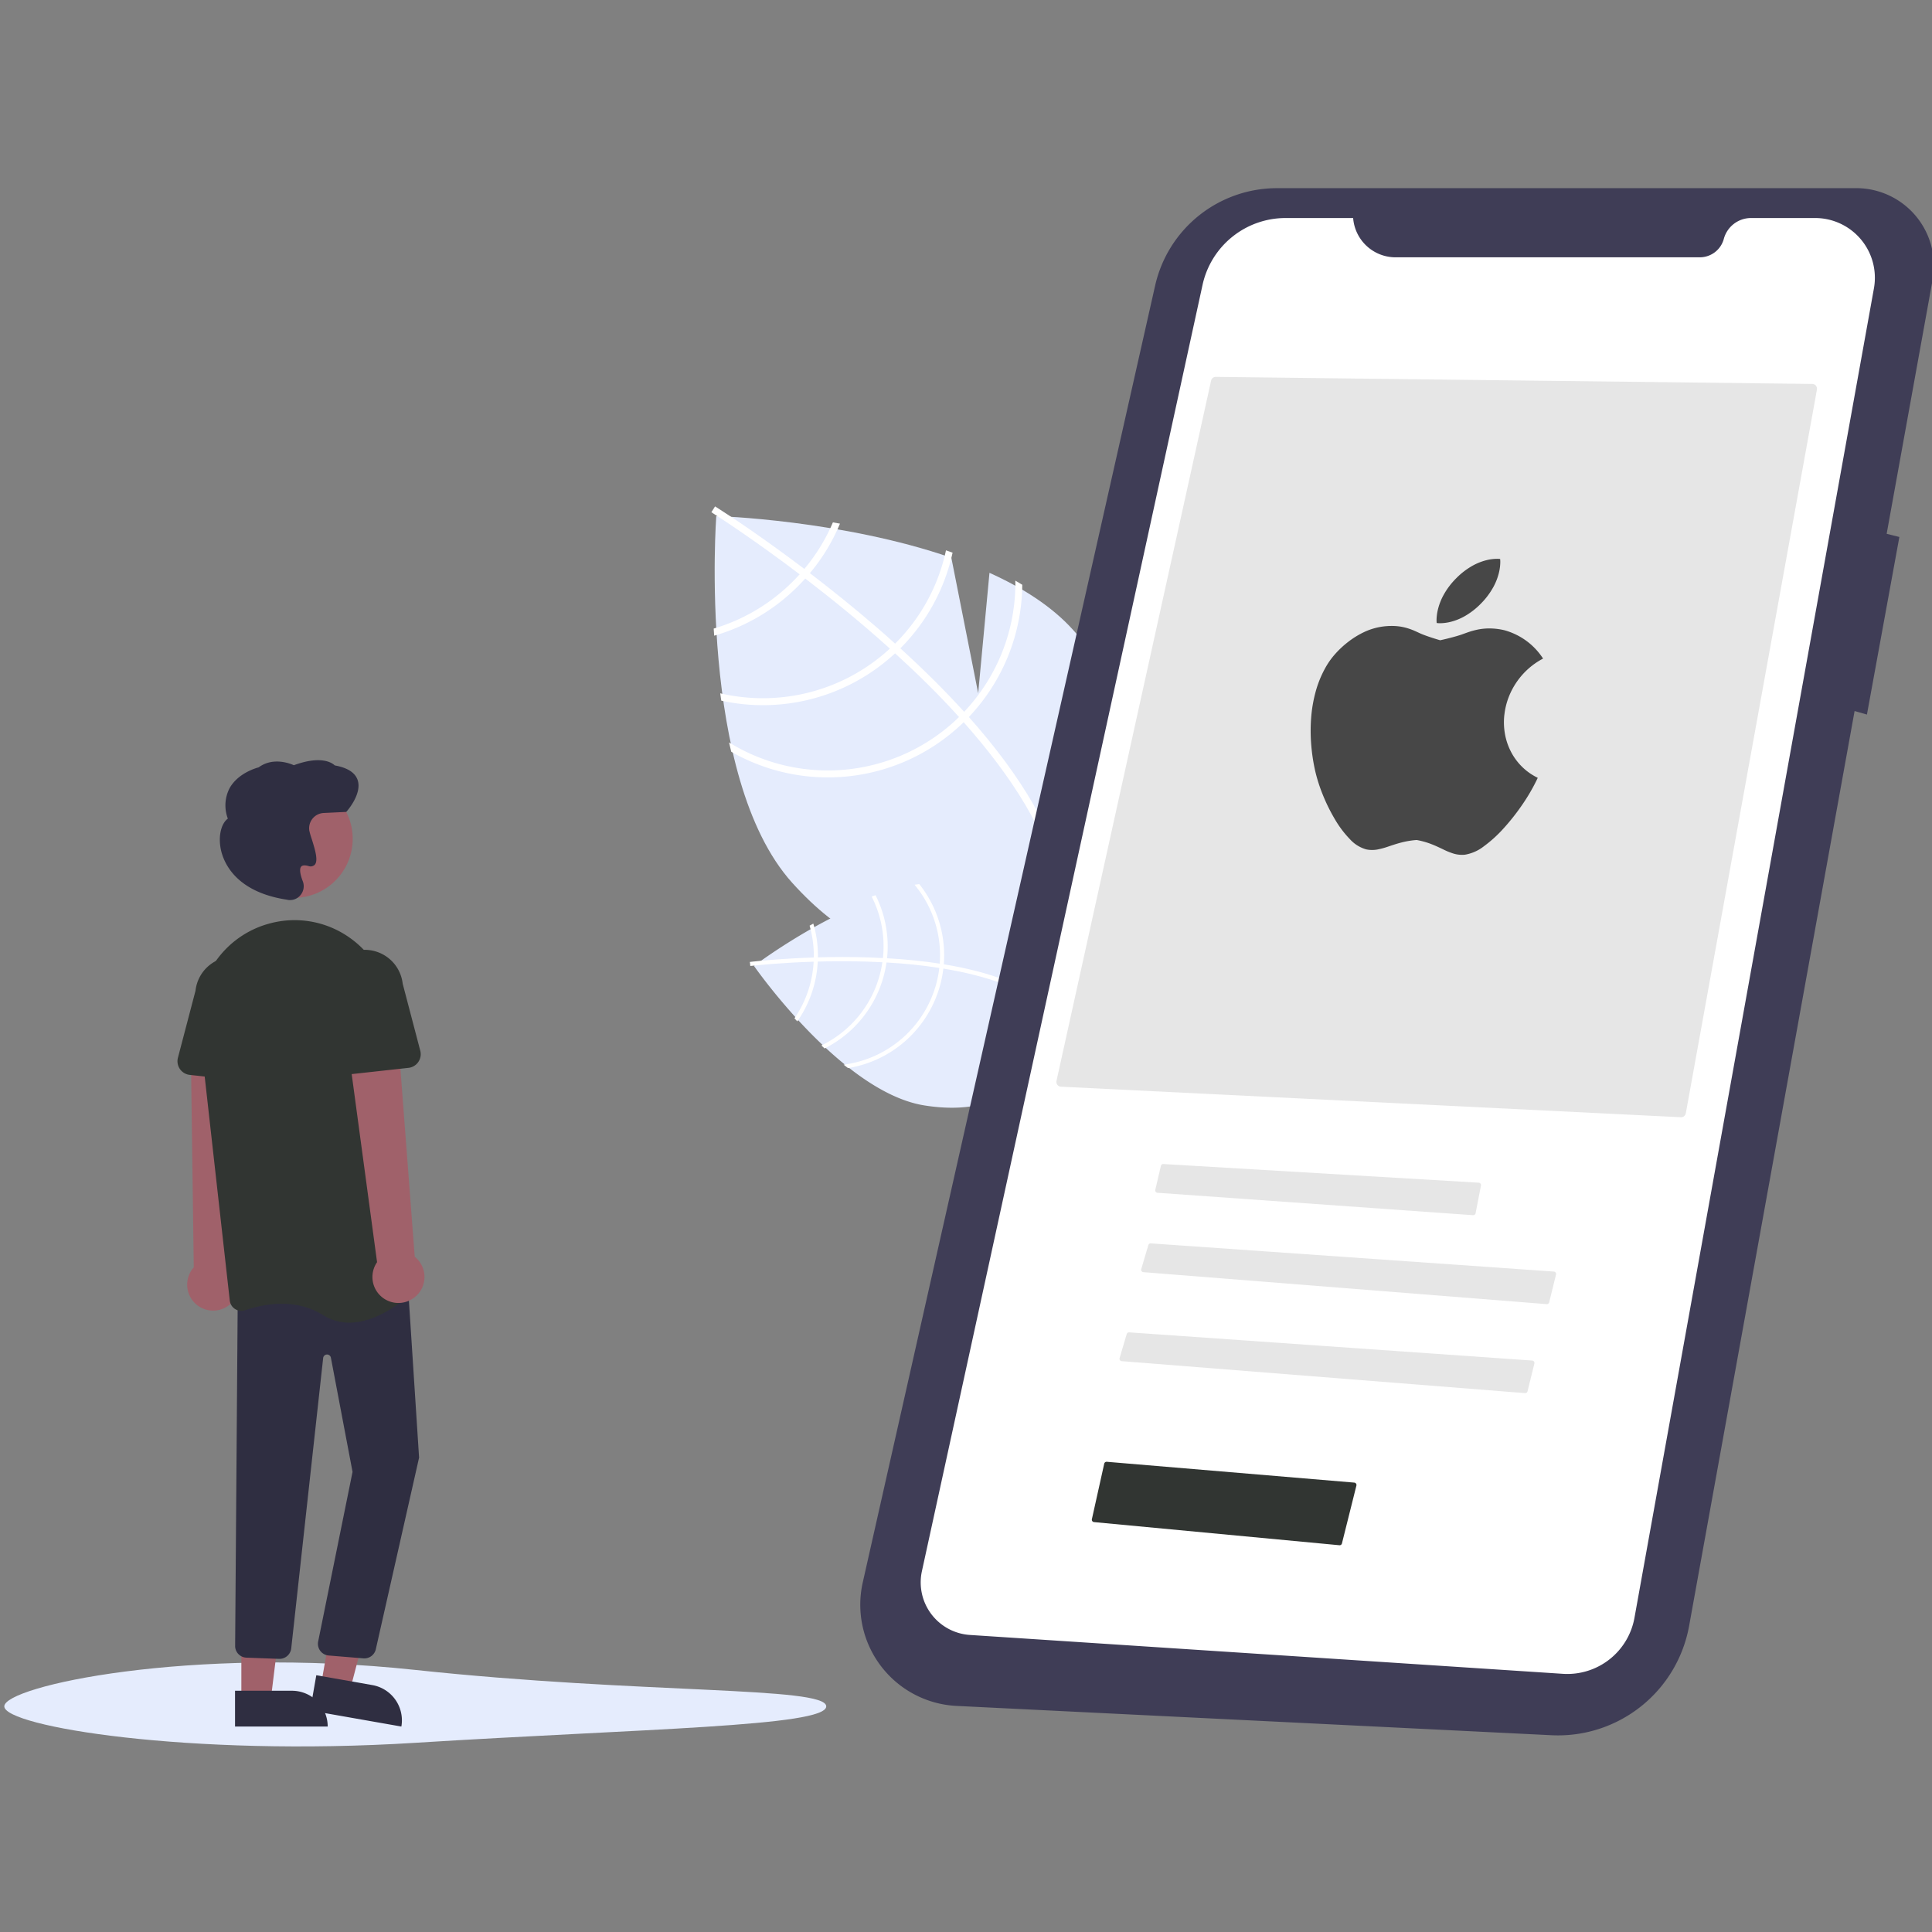 <svg xmlns="http://www.w3.org/2000/svg" xmlns:xlink="http://www.w3.org/1999/xlink" width="512" height="512" viewBox="0 0 512 512">
  <rect x="0" y="0" width="512" height="512" fill="#808080" stroke="none"/>
  <defs>
    <clipPath id="clip-commitment_">
      <rect width="512" height="512"/>
    </clipPath>
  </defs>
  <g id="commitment_" data-name="commitment " clip-path="url(#clip-commitment_)">
    <g id="Group_11" data-name="Group 11">
      <g id="Group_12" data-name="Group 12" transform="translate(9 -40)">
        <path id="Path_4319" data-name="Path 4319" d="M830.745,94.837l-23.572,21.706L825.91,85.109c-14.758-26.768-38.9-49.9-38.9-49.9s-50.082,47.983-50.082,85.7S759.346,171.8,787.01,171.8s50.076-13.151,50.076-50.889C837.087,112.514,834.6,103.606,830.745,94.837Z" transform="translate(-427.601 677.203) rotate(-42)" fill="#e5ecfd"/>
        <path id="Path_4319-2" data-name="Path 4319" d="M55.175,35.068,41.312,47.834l11.02-18.487C43.652,13.6,29.454,0,29.454,0S0,28.22,0,50.4,13.184,80.33,29.454,80.33,58.9,72.6,58.9,50.4A38.935,38.935,0,0,0,55.175,35.068Z" transform="translate(186.204 325.067) rotate(-81)" fill="#e5ecfd"/>
        <path id="Path_4320" data-name="Path 4320" d="M830.3,116.477v1.841c-.114,21.611-3.783,38.457-10.907,50.34-.1.177-.214.34-.315.517l-.8-.485-.763-.479c7.931-12.823,10.717-30.942,10.844-49.8V116.57c0-7.981-.517-16.051-1.3-23.894-.057-.63-.12-1.223-.183-1.841C825.8,80.486,824.232,70.6,822.63,62.014c-.113-.63-.233-1.21-.353-1.809-2.768-14.5-5.6-25.041-6.241-27.374-.069-.284-.12-.441-.126-.479l.876-.246h0l.883-.246c0,.038.164.561.422,1.538,1.028,3.663,3.549,13.554,6.071,26.6.107.593.227,1.2.34,1.8,1.3,6.973,2.585,14.759,3.6,22.929q.391,3.083.687,6.077c.076.63.139,1.229.2,1.835Q830.252,105.363,830.3,116.477Z" transform="translate(-448.464 697.653) rotate(-42)" fill="#fff"/>
        <path id="Path_4320-2" data-name="Path 4320" d="M8.463,49.765v1.083C8.4,63.557,6.238,73.465,2.048,80.453c-.059.1-.126.2-.185.3l-.47-.285L.944,80.19c4.664-7.541,6.3-18.2,6.378-29.288V49.819c0-4.694-.3-9.44-.765-14.052-.034-.371-.071-.719-.108-1.083-.633-6.086-1.555-11.9-2.5-16.95-.066-.371-.137-.712-.208-1.064C2.117,8.142.451,1.943.074.571.034.4,0,.312,0,.289L.515.145h0L1.034,0c0,.022.1.33.248.9.6,2.154,2.087,7.971,3.57,15.644.063.349.134.706.2,1.059.767,4.1,1.52,8.68,2.117,13.485q.23,1.813.4,3.574c.045.371.082.723.118,1.079Q8.435,43.228,8.463,49.765Z" transform="translate(189.559 295.948) rotate(-81)" fill="#fff"/>
        <path id="Path_4321" data-name="Path 4321" d="M811.653,73.965c-.63.082-1.261.17-1.891.233a50.88,50.88,0,0,1-5.188.265A49.351,49.351,0,0,1,783.22,69.64l-1.16,1.488a51.274,51.274,0,0,0,22.526,5.188,52.55,52.55,0,0,0,5.542-.3c.63-.063,1.261-.145,1.891-.24A50.549,50.549,0,0,0,826.7,71.363l-1.173-1.5a49.274,49.274,0,0,1-13.87,4.1Z" transform="translate(-448.509 678.907) rotate(-42)" fill="#fff"/>
        <path id="Path_4321-2" data-name="Path 4321" d="M17.4,2.544c-.371.048-.742.1-1.112.137a29.922,29.922,0,0,1-3.051.156A29.024,29.024,0,0,1,.682,0L0,.875A30.156,30.156,0,0,0,13.248,3.926a30.906,30.906,0,0,0,3.259-.176c.371-.037.742-.085,1.112-.141a29.728,29.728,0,0,0,8.632-2.6l-.69-.882A28.979,28.979,0,0,1,17.4,2.542Z" transform="translate(201.431 310.535) rotate(-81)" fill="#fff"/>
        <path id="Path_4322" data-name="Path 4322" d="M810.349,112.927c-.63,0-1.261.05-1.891.05h-.586A49.653,49.653,0,0,1,767.1,91.7c-.366.542-.738,1.084-1.091,1.639a51.488,51.488,0,0,0,41.848,21.492h.769c.63,0,1.261,0,1.891-.05A51.185,51.185,0,0,0,837.8,105.2q-.435-.813-.889-1.627a49.307,49.307,0,0,1-26.567,9.349Z" transform="translate(-449.557 668.88) rotate(-42)" fill="#fff"/>
        <path id="Path_4322-2" data-name="Path 4322" d="M26.077,12.484c-.371,0-.742.029-1.112.029H24.62A29.2,29.2,0,0,1,.642,0C.426.319.208.638,0,.964A30.281,30.281,0,0,0,24.612,13.6h.452c.371,0,.742,0,1.112-.029A30.1,30.1,0,0,0,42.222,7.94q-.256-.478-.523-.957a29,29,0,0,1-15.625,5.5Z" transform="translate(208.578 317.693) rotate(-81)" fill="#fff"/>
        <path id="Path_4323" data-name="Path 4323" d="M807.7,145.181c-.63.057-1.261.1-1.935.12s-1.381.044-2.068.044a49.8,49.8,0,0,1-47.73-35.815c-.416.744-.832,1.482-1.223,2.225A51.6,51.6,0,0,0,803.7,147.186c.687,0,1.381,0,2.062-.044s1.292-.057,1.942-.1a51.456,51.456,0,0,0,33.962-16.574c-.2-.681-.416-1.355-.63-2.036A49.628,49.628,0,0,1,807.7,145.181Z" transform="translate(-450.871 661.196) rotate(-42)" fill="#fff"/>
        <path id="Path_4323-2" data-name="Path 4323" d="M31.144,20.967c-.371.034-.742.056-1.138.071s-.812.026-1.216.026A29.288,29.288,0,0,1,.719,0C.475.438.23.872,0,1.309A30.347,30.347,0,0,0,28.79,22.146c.4,0,.812,0,1.213-.026s.76-.034,1.142-.059a30.262,30.262,0,0,0,19.974-9.747c-.118-.4-.245-.8-.371-1.2A29.187,29.187,0,0,1,31.144,20.967Z" transform="translate(214.454 322.852) rotate(-81)" fill="#fff"/>
      </g>
      <g id="Group_6" data-name="Group 6" transform="translate(-230.082 -74.634)">
        <path id="Path_80" data-name="Path 80" d="M851.314,124.769H697.968a32.6,32.6,0,0,0-31.8,25.43L588.684,493.88a26.346,26.346,0,0,0,24.405,32.109l157.643,7.767A34.807,34.807,0,0,0,806.7,505.187L850.651,262.2l3.27.934,8.413-46.055-3.366-.841,12.269-67.827a20.071,20.071,0,0,0-19.916-23.644Z" transform="translate(-129.476 0.231)" fill="#3f3d56" stroke="#3f3d56" stroke-width="1"/>
        <path id="Path_81" data-name="Path 81" d="M726.98,136.4h-17.9a22.528,22.528,0,0,0-22.01,17.725L612.7,495a13.957,13.957,0,0,0,12.727,16.9l157.13,10.3a18.079,18.079,0,0,0,18.975-14.835l63.464-352.331A15.835,15.835,0,0,0,849.409,136.4h-16.98a7.473,7.473,0,0,0-7.216,5.53h0a6.6,6.6,0,0,1-6.373,4.882H738.227A11.28,11.28,0,0,1,726.98,136.4Z" transform="translate(-138.302 -3.987)" fill="#fff"/>
        <path id="Path_93" data-name="Path 93" d="M834.309,398.661a1.275,1.275,0,0,0,1.3-1.044l34.748-191.779a1.288,1.288,0,0,0-.266-1.04,1.25,1.25,0,0,0-.956-.465l-158.091-1.867h-.015a1.267,1.267,0,0,0-1.227,1L668.836,389.016a1.288,1.288,0,0,0,.227,1.05,1.251,1.251,0,0,0,.939.5Z" transform="translate(-158.769 -27.95)" fill="#e6e6e6"/>
        <path id="Path_94" data-name="Path 94" d="M712.024,529.535a.637.637,0,0,0-.62.493l-1.48,6.345a.637.637,0,0,0,.574.781l83.635,5.944a.643.643,0,0,0,.671-.514l1.424-7.341a.637.637,0,0,0-.588-.757l-83.576-4.949Z" transform="translate(-173.675 -146.424)" fill="#e6e6e6"/>
        <path id="Path_95" data-name="Path 95" d="M811.51,578.646a.637.637,0,0,0,.67-.483l1.813-7.357a.637.637,0,0,0-.574-.788l-106.807-7.47a.63.63,0,0,0-.656.454l-1.883,6.357a.637.637,0,0,0,.56.816Z" transform="translate(-171.55 -158.404)" fill="#e6e6e6"/>
        <path id="Path_96" data-name="Path 96" d="M802.51,615.646a.637.637,0,0,0,.67-.483l1.813-7.357a.637.637,0,0,0-.574-.788l-106.807-7.47a.63.63,0,0,0-.656.454l-1.883,6.357a.637.637,0,0,0,.56.816Z" transform="translate(-168.286 -171.823)" fill="#e6e6e6"/>
        <path id="Path_79" data-name="Path 79" d="M384.919,745.385c0,5.334-48.821,5.9-108.91,9.657-60.035,3.752-108.91-4.324-108.91-9.657s49.1-16.065,108.91-9.657C336.1,742.166,384.919,740.051,384.919,745.385Z" transform="translate(64.123 -218.547)" fill="#e5ecfd"/>
        <path id="Path_97" data-name="Path 97" d="M749.147,675.7a.63.63,0,0,0,.678-.481l3.832-15.328a.637.637,0,0,0-.565-.79l-65.59-5.517a.649.649,0,0,0-.676.5l-3.269,14.711a.637.637,0,0,0,.563.773Z" transform="translate(-164.114 -191.562)" fill="#313532"/>
        <g id="Group_13" data-name="Group 13">
          <path id="Path_111" data-name="Path 111" d="M308.936,530.853a6.847,6.847,0,0,0,1.008-10.452l2.656-59.282-13.521,1.517.786,57.986a6.883,6.883,0,0,0,9.072,10.228Z" transform="translate(-18.434 -110.124)" fill="#a0616a"/>
          <path id="Path_112" data-name="Path 112" d="M69.534,558.074l7.7,1.353,7.606-29.039-10.083-2Z" transform="translate(245.633 -36.995)" fill="#a0616a"/>
          <path id="Path_113" data-name="Path 113" d="M0,0H24.556V9.488H9.488A9.488,9.488,0,0,1,0,0Z" transform="translate(336.449 532.185) rotate(-170.029)" fill="#2f2e41"/>
          <path id="Path_114" data-name="Path 114" d="M36.391,563.859H44.2l3.717-30.137H36.39Z" transform="translate(257.654 -38.928)" fill="#a0616a"/>
          <path id="Path_115" data-name="Path 115" d="M0,0H24.556V9.488H9.488A9.488,9.488,0,0,1,0,0H0Z" transform="translate(316.926 532.187) rotate(179.997)" fill="#2f2e41"/>
          <path id="Path_116" data-name="Path 116" d="M352.309,659.232a3.007,3.007,0,0,1-.365-.022l-9.2-.757a3.111,3.111,0,0,1-2.7-3.607l9.13-45.046-5.736-30.256a1.037,1.037,0,0,0-2.052.1l-8.451,76.877a3.138,3.138,0,0,1-3.32,2.828l-8.664-.322a3.115,3.115,0,0,1-2.891-2.951l.692-92.9,44.919-5.615,3.138,48.462-.013.052-11.466,50.778a3.114,3.114,0,0,1-3.02,2.377Z" transform="translate(-25.665 -145.103)" fill="#2f2e41"/>
          <circle id="Ellipse_16" data-name="Ellipse 16" cx="15.653" cy="15.653" r="15.653" transform="translate(292.246 281.276)" fill="#a0616a"/>
          <path id="Path_117" data-name="Path 117" d="M342.8,516.768a12.817,12.817,0,0,1-6.919-1.98c-7.584-4.739-16.195-2.856-20.653-1.311a3.11,3.11,0,0,1-2.69-.307,3.066,3.066,0,0,1-1.417-2.264l-8.107-72.415a25.375,25.375,0,0,1,17.378-27.124h0q.644-.2,1.31-.382a25.218,25.218,0,0,1,21.014,3.647A25.62,25.62,0,0,1,353.65,433.34l6.826,72.9a3.064,3.064,0,0,1-.973,2.554C357.109,511.007,350.164,516.767,342.8,516.768Z" transform="translate(-20.148 -91.623)" fill="#313532"/>
          <path id="Path_118" data-name="Path 118" d="M314.533,460.067l-18.291-2.011a3.644,3.644,0,0,1-3.126-4.547l4.656-17.747a10.12,10.12,0,1,1,20.112,2.271l.691,18.275a3.644,3.644,0,0,1-4.039,3.76Z" transform="translate(-15.88 -98.566)" fill="#313532"/>
          <path id="Path_119" data-name="Path 119" d="M382.9,526.909a6.847,6.847,0,0,0-.259-10.5l-4.508-59.169-13.249,2.983,7.775,57.622a6.883,6.883,0,0,0,10.238,9.06Z" transform="translate(-42.65 -108.719)" fill="#a0616a"/>
          <path id="Path_120" data-name="Path 120" d="M356.258,454.775a3.64,3.64,0,0,1-1.159-2.8l.691-18.275a10.119,10.119,0,0,1,20.111-2.271l4.656,17.747a3.643,3.643,0,0,1-3.126,4.547l-18.291,2.011a3.64,3.64,0,0,1-2.881-.956Z" transform="translate(-39.099 -96.096)" fill="#313532"/>
          <path id="Path_121" data-name="Path 121" d="M330.326,380.672a3.622,3.622,0,0,1-.828-.1l-.08-.019c-13.762-2.1-16.8-10.077-17.471-13.406-.691-3.447.1-6.773,1.874-8.066a9.923,9.923,0,0,1,.463-8.07c2.231-4,7.062-5.353,7.711-5.522,3.861-2.848,8.48-.947,9.321-.561,7.469-2.763,10.324-.463,10.839.05,3.338.6,5.373,1.889,6.049,3.834,1.269,3.652-2.744,8.2-2.915,8.388l-.089.1-5.978.285a4.052,4.052,0,0,0-3.812,4.663h0a18.87,18.87,0,0,0,.612,2.138c1.02,3.19,1.784,5.916.8,6.952a1.6,1.6,0,0,1-1.673.29c-.935-.25-1.569-.2-1.885.156-.491.547-.341,1.934.422,3.9a3.657,3.657,0,0,1-.667,3.726,3.549,3.549,0,0,1-2.693,1.254Z" transform="translate(-23.358 -67.501)" fill="#2f2e41"/>
        </g>
      </g>
    </g>
    <path id="Path_4400" data-name="Path 4400" d="M55.54,42.018a18.715,18.715,0,0,1,1.106-4.554,19.509,19.509,0,0,1,5.261-7.625,19.131,19.131,0,0,1,3.886-2.681,18.042,18.042,0,0,0-2.027-2.579,17.742,17.742,0,0,0-5.2-3.8,18.029,18.029,0,0,0-3.055-1.144,17.611,17.611,0,0,0-3.976-.467,15.708,15.708,0,0,0-3.215.336,20.442,20.442,0,0,0-2.551.724c-.75.26-1.405.517-1.98.7s-1.191.362-1.793.525-1.188.312-1.7.438-.957.229-1.27.3-.5.111-.5.111-.175-.05-.471-.137-.711-.213-1.191-.365-1.024-.331-1.579-.524-1.117-.4-1.636-.613-1.1-.5-1.776-.8a16.966,16.966,0,0,0-2.331-.845,14.148,14.148,0,0,0-3.057-.491,17.634,17.634,0,0,0-3.95.265,16.886,16.886,0,0,0-4.359,1.431A22.73,22.73,0,0,0,14.187,22.7a25.072,25.072,0,0,0-3.363,3.1A20.264,20.264,0,0,0,8.36,29.142a28.337,28.337,0,0,0-2.835,6.775,36.7,36.7,0,0,0-1.215,7.2,45.866,45.866,0,0,0,.06,7.121,49.69,49.69,0,0,0,.993,6.537,42.007,42.007,0,0,0,2.065,6.5,46.876,46.876,0,0,0,3.23,6.524,27.427,27.427,0,0,0,3.977,5.256,9.178,9.178,0,0,0,4.289,2.666,7.66,7.66,0,0,0,2.915.042,19.605,19.605,0,0,0,2.916-.789c1.019-.337,2.109-.715,3.341-1.037a22.648,22.648,0,0,1,4.2-.7,21,21,0,0,1,4,1.133c1.153.45,2.153.942,3.093,1.386a17.9,17.9,0,0,0,2.739,1.1,7.771,7.771,0,0,0,2.948.275,11.073,11.073,0,0,0,5-2.209,34.3,34.3,0,0,0,5.351-4.878,57.59,57.59,0,0,0,4.929-6.279,49.741,49.741,0,0,0,3.736-6.4l.288-.612a15.522,15.522,0,0,1-4.11-2.874,15.757,15.757,0,0,1-2.94-3.944,16.543,16.543,0,0,1-1.626-4.716,17.64,17.64,0,0,1-.169-5.2ZM37.6,17.732a6.268,6.268,0,0,0,.979.053,11.751,11.751,0,0,0,2.606-.335,14.841,14.841,0,0,0,3.732-1.468,19.27,19.27,0,0,0,4.352-3.347A19.688,19.688,0,0,0,52.6,8.227a15.608,15.608,0,0,0,1.487-3.8,12.519,12.519,0,0,0,.363-2.661,6.672,6.672,0,0,0-.039-1,6.407,6.407,0,0,0-.988-.044,11.98,11.98,0,0,0-2.617.356,15.027,15.027,0,0,0-3.729,1.484A19.356,19.356,0,0,0,42.748,5.9a19.669,19.669,0,0,0-3.313,4.381,15.709,15.709,0,0,0-1.491,3.784,12.71,12.71,0,0,0-.377,2.662A6.808,6.808,0,0,0,37.6,17.732Z" transform="translate(343.139 147.373)" fill="#474747"/>
  </g>
</svg>
